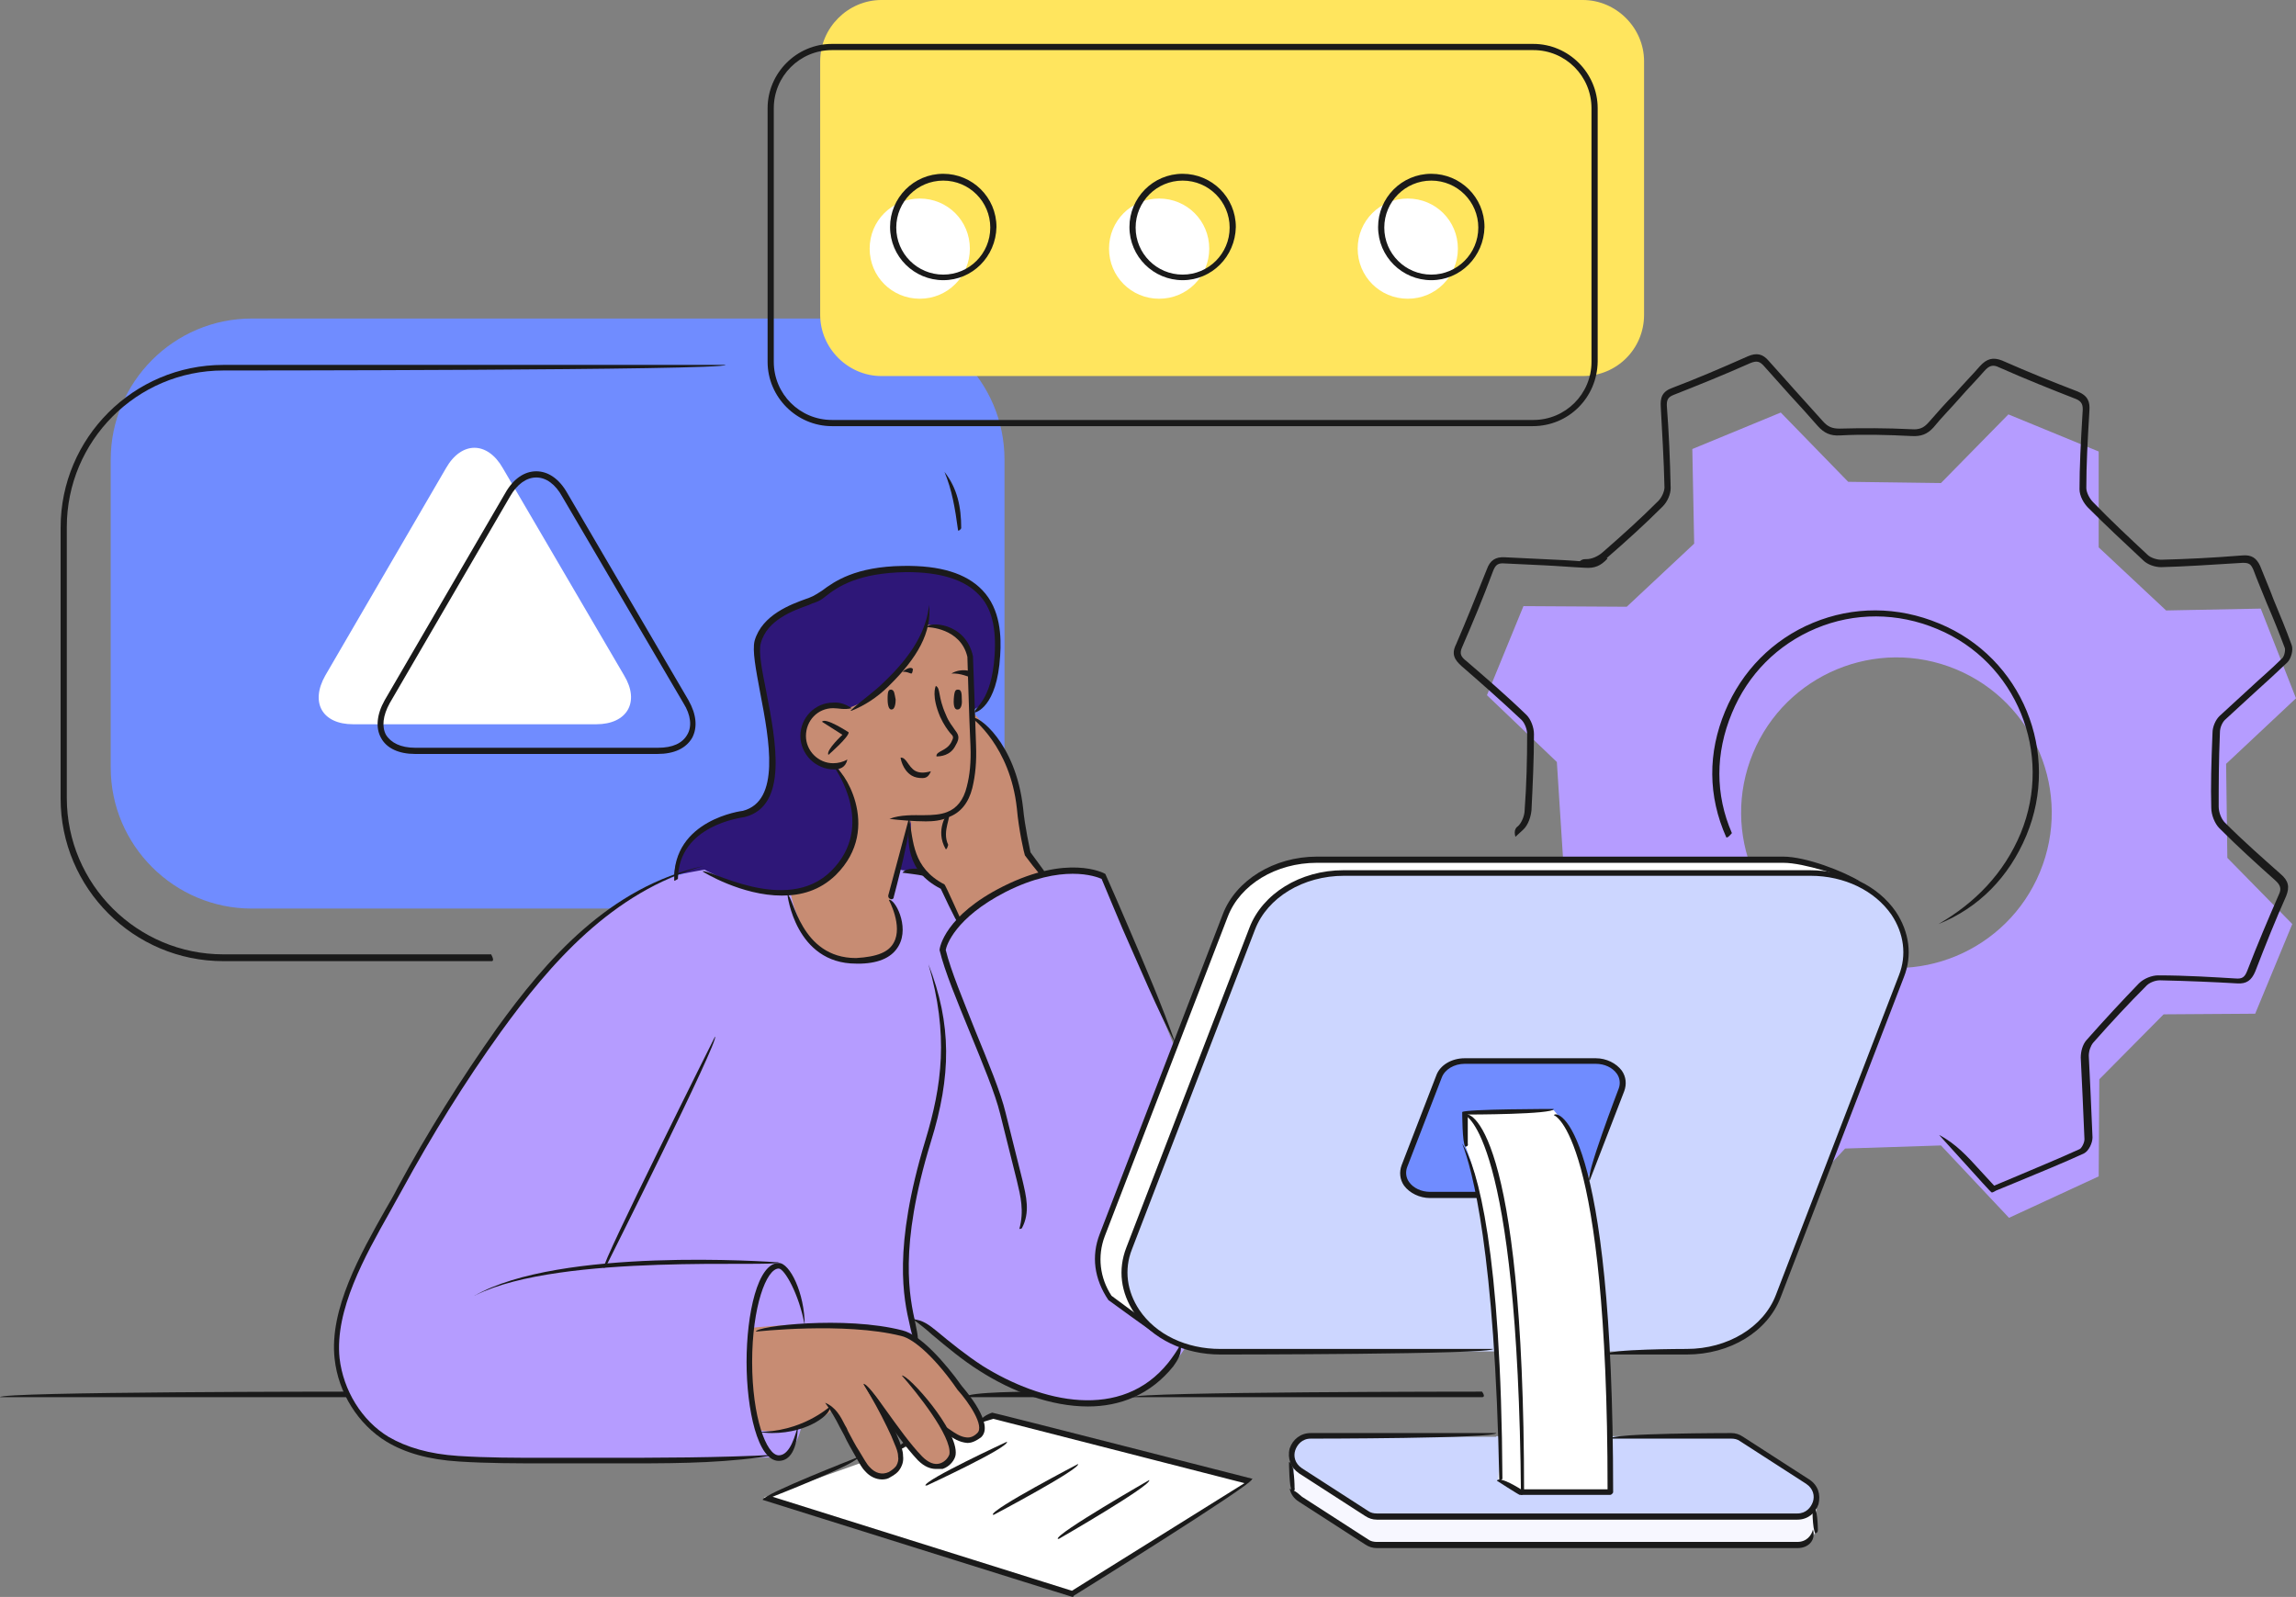 <?xml version="1.0" encoding="utf-8"?>
<!-- Generator: Adobe Illustrator 27.1.1, SVG Export Plug-In . SVG Version: 6.00 Build 0)  -->
<svg version="1.1" id="Layer_1" xmlns="http://www.w3.org/2000/svg" xmlns:xlink="http://www.w3.org/1999/xlink" x="0px" y="0px"
	 viewBox="0 0 371.2 258.2" style="enable-background:new 0 0 371.2 258.2;" xml:space="preserve">
<rect x="0" y="0" width="371.2" height="258.2" fill="#808080" stroke="none"/>
<style type="text/css">
	.st0{fill:#F5F5F5;}
	.st1{fill:#B59CFF;}
	.st2{fill:#1A1A1A;}
	.st3{fill:#FFFFFF;}
	.st4{fill:#CCD6FF;}
	.st5{fill:#708CFF;}
	.st6{fill:#FFE55E;}
	.st7{fill:#2E1778;}
	.st8{fill:#C78C73;}
	.st9{fill:#F7F7FF;}
</style>
<g>
	<g>
		<path class="st0" d="M32.2,134.9c0,1.6-1.3,3-3,3c-1.6,0-3-1.3-3-3c0-1.6,1.3-3,3-3C30.9,131.9,32.2,133.3,32.2,134.9"/>
	</g>
	<g>
		<path class="st1" d="M297,154.6c-12.8-5.3-18.9-20-13.6-32.8c5.3-12.8,20-18.9,32.8-13.6c12.8,5.3,18.9,20,13.6,32.8
			C324.5,153.8,309.8,159.9,297,154.6 M364.6,163.9l6-14.5l-10.5-10.7l-0.2-15.2l11.3-10.6l-5.7-14.5l-15.3,0.3l-10.9-10.2l0-15.5
			l-14.6-6l-10.9,11.1l-15-0.2l-10.9-11.2l-14.3,5.9l0.3,15.3L263,98.1L246.3,98l-5.9,14.4l11.3,10.8l1,15.6l-11.2,11.2l3.7,8.7
			l6.7,0.2l0.3,5.6l10.6-0.4l10.8,11.3l-0.2,15.8l14.3,5.9l10.6-11.4l15.5-0.5l11,11.7l14.5-6.7l0.1-15.7l10.4-10.5L364.6,163.9z"/>
	</g>
	<g>
		<path class="st2" d="M279.1,135.4c-3-6.7-3-13.7-0.2-20.4c2.7-6.5,7.7-11.6,14.2-14.3c6.5-2.7,13.7-2.7,20.4,0.1
			c13.4,5.5,19.7,20.9,14.1,34.3c-2.8,6.7-7.7,11.7-14.2,14.3c5.9-3.4,10.6-8.2,13.3-14.7c5.3-12.9-0.7-27.7-13.5-33
			c-6.4-2.7-13.4-2.7-19.6-0.1c-6.2,2.6-11,7.4-13.6,13.7c-2.7,6.5-2.7,13.2,0,19.4C279.4,135.4,279.3,135.4,279.1,135.4 M322,192.8
			c-0.2-0.1-2.7-2.9-2.7-2.9c-2-2.2-3.9-4.3-5.8-6.4c2.7,1.4,4.6,3.5,6.6,5.7l2.3,2.5l3.1-1.3c3.5-1.5,7.2-3,10.7-4.6
			c0.3-0.1,0.8-1,0.8-1.6c-0.1-2.3-0.2-4.7-0.3-6.9c-0.1-2.1-0.2-4.2-0.3-6.3c0-1,0.3-2.1,0.9-2.8c3-3.4,5.8-6.4,8.5-9.2
			c0.8-0.8,2.1-1.3,3.1-1.3c4.6,0,9.1,0.3,12.5,0.5c1.1,0.1,1.5-0.2,1.9-1.2c1.7-4.4,3.4-8.4,5.1-12.3c0.5-1,0.3-1.6-0.6-2.4
			c-2.7-2.4-5.9-5.3-9-8.4c-0.7-0.7-1.3-2.1-1.3-3.3c-0.1-3.5,0-7.2,0.2-12.1c0-1,0.5-2.1,1.1-2.7c1.6-1.5,3.3-3,4.9-4.5
			c1.7-1.6,3.5-3.1,5.2-4.8c0.4-0.3,0.6-1.3,0.5-1.7c-0.9-2.4-1.9-4.9-2.9-7.2c-0.7-1.8-1.5-3.6-2.2-5.5c-0.4-0.9-0.7-1.1-1.7-1.1
			c-5,0.3-9.2,0.6-13.2,0.7c-1,0-2.2-0.4-2.9-1.1c-3-2.8-6-5.6-8.9-8.5c-0.7-0.7-1.4-1.9-1.4-3c0-3.7,0.2-7.5,0.5-12.5
			c0.1-1.1-0.1-1.7-1.1-2.1c-4.1-1.6-8.1-3.2-12.4-5.1c-1-0.5-1.6-0.3-2.4,0.6c-1.3,1.5-2.7,2.9-4,4.4c-1.4,1.6-2.9,3.1-4.2,4.7
			c-1,1.1-2,1.5-3.6,1.4c-3.9-0.2-7.8-0.3-11.5-0.1c-1.6,0.1-2.6-0.4-3.6-1.5c-1.5-1.7-3-3.4-4.5-5c-1.4-1.6-2.8-3.1-4.2-4.7
			c-0.7-0.8-1.2-0.9-2.2-0.5c-4.5,2-8.5,3.6-12.3,5.1c-1.1,0.4-1.3,0.9-1.2,2.1c0.3,3.8,0.5,8.4,0.6,13c0,1-0.5,2.2-1.3,3
			c-2.9,2.9-6,5.7-9,8.3c-0.8,0.7-2.1,1.3-3.3,1.3c-0.5,0-1.1,0-1.6-0.1c0.6-1,1.1-1,1.6-1c0.8,0,1.8-0.4,2.6-1.1
			c3.1-2.7,6.1-5.4,9-8.3c0.6-0.6,1-1.6,1-2.2c-0.1-4.6-0.4-9.1-0.6-13c-0.1-1.5,0.2-2.5,1.9-3.1c3.7-1.4,7.7-3.1,12.2-5.1
			c1.4-0.6,2.4-0.4,3.4,0.8c1.4,1.6,2.8,3.1,4.2,4.7c1.5,1.7,3,3.3,4.5,5c0.8,0.9,1.5,1.2,2.7,1.2c3.7-0.1,7.6-0.1,11.6,0.1
			c1.3,0.1,2-0.2,2.8-1.1c1.4-1.6,2.8-3.2,4.3-4.7c1.3-1.5,2.7-2.9,4-4.4c1.1-1.2,2.1-1.5,3.6-0.9c4.3,1.9,8.3,3.5,12.2,5
			c1.7,0.7,2,1.7,1.9,3.1c-0.3,5-0.5,8.8-0.5,12.5c0,0.7,0.5,1.7,1.1,2.3c2.8,2.9,5.8,5.7,8.8,8.5c0.5,0.5,1.5,0.8,2.2,0.8
			c4-0.1,8.2-0.3,13.2-0.7c1.4-0.1,2.2,0.4,2.8,1.7c0.7,1.8,1.5,3.6,2.2,5.5c1,2.4,2,4.8,2.9,7.3c0.3,0.8-0.1,2.2-0.7,2.8
			c-1.7,1.6-3.4,3.2-5.2,4.8c-1.6,1.5-3.3,3-4.9,4.5c-0.4,0.4-0.8,1.2-0.8,2c-0.2,4.8-0.2,8.5-0.2,12c0,0.9,0.4,2,1,2.6
			c3.1,3.1,6.3,5.9,9,8.3c1.3,1.1,1.5,2.1,0.9,3.6c-1.7,3.8-3.3,7.8-5,12.2c-0.6,1.4-1.4,2-2.9,1.9c-3.4-0.2-7.9-0.4-12.5-0.5
			c-0.8,0-1.8,0.4-2.3,1c-2.7,2.7-5.5,5.7-8.5,9.1c-0.4,0.5-0.7,1.3-0.7,2.1c0.1,2.1,0.2,4.2,0.3,6.3c0.1,2.3,0.2,4.6,0.3,6.9
			c0,0.9-0.6,2.2-1.4,2.6c-3.5,1.6-7.2,3.1-10.8,4.6l-3.4,1.4C322.2,192.8,322.1,192.8,322,192.8"/>
	</g>
	<g>
		<path class="st2" d="M259.9,90.3c-1.1,1.2-2.1,1.6-3.6,1.5c-2.2-0.1-4.5-0.3-6.7-0.4c-2.1-0.1-4.2-0.2-6.3-0.3
			c-1.1-0.1-1.5,0.2-1.9,1.2c-1.7,4.6-3.4,8.6-5,12.3c-0.5,1.1-0.2,1.6,0.7,2.3c2.9,2.5,6.4,5.5,9.7,8.7c0.7,0.7,1.2,2,1.2,3.1
			c0,4.1-0.2,8.2-0.4,12.3c-0.1,1-0.5,2.4-1.4,3.2c-0.4,0.4-0.8,0.7-1.2,1.1c-0.3-1.1,0.1-1.5,0.5-1.8c0.5-0.5,1-1.6,1-2.6
			c0.3-4,0.4-8.2,0.4-12.2c0-0.8-0.4-1.8-0.9-2.3c-3.3-3.1-6.7-6.1-9.7-8.7c-1.1-1-1.7-1.9-0.9-3.5c1.6-3.7,3.2-7.7,5-12.2
			c0.5-1.4,1.4-2,2.9-1.9c2.1,0.1,4.2,0.2,6.2,0.3c2.2,0.1,4.5,0.2,6.7,0.4c1.2,0.1,1.9-0.2,2.7-1.1"/>
	</g>
	<polygon class="st3" points="123.5,242.1 173.4,257.7 202.5,239.2 160.7,228.9 	"/>
	<g>
		<path class="st4" d="M241.9,232.3h-31.2l-1.5,1.6v2.9l-0.4,4.1l12.7,8.6l70,0.1c0,0,1.8-1,2-2c0.3-1,0.1-6.4,0.1-6.4
			s0.2-0.6-4-3.3c-4.3-2.7-9.2-5.7-9.2-5.7H241.9z"/>
	</g>
	<g>
		<path class="st5" d="M139.6,146.9H40.7c-12.5,0-22.8-10.2-22.8-22.8V74.3c0-12.5,10.2-22.8,22.8-22.8h98.9
			c12.5,0,22.8,10.2,22.8,22.8v49.9C162.4,136.7,152.1,146.9,139.6,146.9"/>
	</g>
	<g>
		<path class="st1" d="M113.9,140.5c0,0-16.2,1.3-33.2,26.1c-17.1,24.8-24.3,40.4-25.2,44.6c-0.9,4.2-3.3,15.2,7.7,21.8
			c0,0,2.6,3.1,21.1,3.1c18.5,0,42.5-0.5,42.5-0.5s2-1.3,2.8-5.1c0.8-3.8,20-6,20-6l-2.2-11.7c0,0,17.1,16.4,30.2,13.9
			c13-2.5,15.3-11.6,15.3-11.6l-3.2-46.3l-11.2-27.3c0,0-6.7-2.8-15.1,1.5c-8.4,4.3-8.5,5.5-8.5,5.5s-2.2-6.4-5.6-7.6
			c-3.4-1.2-9.7-0.9-9.7-0.9L113.9,140.5z"/>
	</g>
	<g>
		<path class="st6" d="M255.9,60.8H142.5c-5.4,0-9.9-4.5-9.9-9.9v-41c0-5.4,4.5-9.9,9.9-9.9h113.4c5.4,0,9.9,4.5,9.9,9.9v41
			C265.8,56.4,261.4,60.8,255.9,60.8"/>
	</g>
	<g>
		<path class="st7" d="M157.4,114.7c0,0,3.1-1,3.5-6c0.4-5,0.6-8.6-1.7-12.2c-2.3-3.6-9-4.9-14.2-4.8c-5.2,0.1-11.1,3-12.9,4.9
			c0,0-5.9,2.3-7,3.4c-1.1,1.1-3.7,2.6-2.5,7.9c1.2,5.2,2.2,11.4,2.2,15.5c0.1,4.1-1.4,7.5-4.2,8.1c-2.8,0.6-10.8,1.7-11.6,10
			l4.9-0.9c0,0,12.4,7,18.3,2.5c5.9-4.5,4.9-5,4.9-5l8.8,2.6l3.4,0.3c0,0,9.3,0,10.6-9.2c1.4-9.1-2.7-14.9-2.7-14.9L157.4,114.7z"/>
	</g>
	<g>
		<path class="st8" d="M168.6,141.1c0.2,0-2.5-3.1-2.5-3.1s-1-8.8-2.7-13.6c-1.7-4.8-6-9.1-6-9.1l-0.5-9.5c0,0-0.7-4.2-7-4.8
			c0,0-3.8,10.2-12.5,13.4c0,0-6-1.5-7.5,3.6s5.4,5.9,5.4,5.9s4.3,6.2,3,11.1c-1.3,4.9-5.4,9-10.5,9.3c0,0,2.2,13,11.8,11
			c9.6-2,4.3-10,4.3-10l3.4-12.7c0,0-0.9,8.7,5,10.8l2.5,5.3C154.9,148.6,162.3,142.4,168.6,141.1"/>
	</g>
	<g>
		<path class="st8" d="M121.4,214.7c0,0,8-0.9,15-0.5c6.9,0.4,9.8,0.5,12.3,2.9c2.5,2.4,8.6,9.5,9.7,12.1c1.1,2.6-0.9,3.7-2,3.6
			c-1-0.2-3.6-1.6-3.6-1.6s3,5.1-0.6,5.8c-3.5,0.7-5.3-3.5-6.6-5.4c-1.3-1.9-3.7-5.2-3.7-5.2l3.7,9.2c0,0,0.9,2.7-2.1,3.1
			c-2.9,0.4-5.4-4.3-5.4-4.3l-3.5-6.4c0,0-5,4.4-12.2,3.2C122.5,231.1,120.8,220.9,121.4,214.7"/>
	</g>
	<g>
		<path class="st3" d="M81.3,75.7c-2.5-4.4-6.7-4.4-9.2,0l-19.5,33.5c-2.5,4.4-0.5,7.9,4.5,7.9h39.3c5,0,7.1-3.6,4.5-7.9L81.3,75.7z
			"/>
	</g>
	<g>
		<path class="st3" d="M195.5,40.2c0,4.5-3.6,8.1-8.1,8.1c-4.5,0-8.1-3.6-8.1-8.1c0-4.5,3.6-8.1,8.1-8.1
			C191.9,32.1,195.5,35.7,195.5,40.2"/>
	</g>
	<g>
		<path class="st3" d="M156.8,40.2c0,4.5-3.6,8.1-8.1,8.1c-4.5,0-8.1-3.6-8.1-8.1c0-4.5,3.6-8.1,8.1-8.1
			C153.2,32.1,156.8,35.7,156.8,40.2"/>
	</g>
	<g>
		<path class="st3" d="M235.7,40.2c0,4.5-3.6,8.1-8.1,8.1c-4.5,0-8.1-3.6-8.1-8.1c0-4.5,3.6-8.1,8.1-8.1
			C232.1,32.1,235.7,35.7,235.7,40.2"/>
	</g>
	<polygon class="st3" points="297.7,141.5 289.2,139 210.5,139 206.2,140.2 201.7,142.9 199.3,145.7 177.5,201.8 177.7,205.5 
		179.4,209.6 185.2,213.5 	"/>
	<g>
		<path class="st4" d="M292.6,141.1h-75.4c-6.8,0-12.8,3.6-14.8,9l-19.9,51.7c-3.2,8.3,4.3,16.7,14.8,16.7h44.1h18.3h13
			c6.8,0,12.8-3.6,14.8-9l19.9-51.7C310.5,149.6,303.1,141.1,292.6,141.1"/>
	</g>
	<g>
		<path class="st5" d="M239,193l-8.9,0.3l-2.8-1.7l-0.5-2.5l6.1-15.6l2.2-1.9h24.1l2.4,1.6l0.7,2.4l-5.6,14.9c0,0-1.4-7.1-5.4-10.6
			h-14.4v5.1c0,0,2.1,5.3,2.1,7.6V193z"/>
	</g>
	<g>
		<path class="st3" d="M236.8,185c0,0,3.2,7.5,4,19.7c0.7,12.2,2.2,28.1,1.4,34.4l3.5,2.2h14.6c0,0,0.3-16.1-0.8-27.8
			c-1.1-11.7-2.5-22.9-4.3-27.2c-1.8-4.4-4-6.8-4-6.8l-14.4,0.4V185z"/>
	</g>
	<g>
		<path class="st9" d="M221.5,249.6c0,0,69.6,0.6,70.8,0.1c0.1-0.1,1.1-1.9,1.2-2c0.2-0.6,0.2-3,0.2-4.7c-0.1,0-0.6,1.1-0.6,1.1
			l-2,1.2h-69.3l-12.5-8.4l-0.4,4.1L221.5,249.6z"/>
	</g>
	<g>
		<path class="st2" d="M76.7,209.5c13.8-7.9,47.7-5.5,49.2-5.4c-0.4,0.9-35.2-1.6-49,5.3C76.9,209.4,76.8,209.5,76.7,209.5"/>
	</g>
	<g>
		<path class="st2" d="M102.6,236.6c-3.6,0-7.2,0-10.8,0h-1.6l-2,0c-4.6,0-9.4,0-14-0.3c-4.9-0.3-8.7-1.4-11.7-3.2
			c-4.6-2.8-7.8-7.9-8.4-13.4c-0.9-8,4.2-17,8.2-24.1c0.7-1.2,1.4-2.4,2-3.6c4.8-8.9,10.2-17.5,16-25.7c8-11.1,18.2-22.9,33.5-26.3
			c-14.9,4.2-24.9,15.9-32.8,26.8c-5.9,8.2-11.2,16.8-16,25.6c-0.6,1.1-1.3,2.3-2,3.6c-4,7.1-8.9,15.8-8.1,23.6
			c0.6,5.2,3.6,10.1,7.9,12.7c2.9,1.7,6.6,2.8,11.3,3.1c4.6,0.3,9.3,0.3,13.9,0.3l2,0c2.3,0,4.7,0,7,0c9.4,0,19.1,0,28.6-0.5
			C118.1,236.5,110.3,236.6,102.6,236.6"/>
	</g>
	<g>
		<path class="st2" d="M97.6,205c-0.4-0.7,18-37.4,18-37.4c0.8,0.4-17.6,37.1-17.6,37.1C97.9,204.9,97.7,205,97.6,205"/>
	</g>
	<g>
		<path class="st2" d="M142.6,239.2c-1,0-2-0.5-2.7-1.3c-0.6-0.6-1-1.4-1.4-2.1c-0.9-1.6-1.5-2.6-2-3.7c-0.3-0.6-0.5-0.9-0.7-1.3
			c-0.7-1.4-1.5-2.8-2.4-4c1.7,0.7,2.5,2.2,3.2,3.6c0.2,0.3,0.4,0.7,0.5,1c0.7,1.3,1.2,2.3,1.8,3.2c0.8,1.3,1.2,2.1,1.7,2.6
			c0.9,1,2,1.3,3.1,0.8c0.5-0.3,0.9-0.6,1.2-1c0.3-0.5,0.4-1.1,0.3-1.5c0-0.7-0.3-1.4-0.6-2.1c-0.3-0.8-0.7-1.7-1.2-2.7
			c-1.1-2.3-2.4-4.6-3.8-7c2.2,1.9,3.5,4.2,4.6,6.6c0.5,1,0.9,1.9,1.2,2.7c0.3,0.8,0.6,1.6,0.6,2.4c0.1,0.8-0.1,1.5-0.5,2.1
			c-0.3,0.5-0.9,1-1.5,1.3C143.6,239.1,143.1,239.2,142.6,239.2"/>
	</g>
	<g>
		<path class="st2" d="M151.3,237.5c-0.8,0-1.8-0.3-2.9-1.4c-3.8-4-8.6-12-8.8-12.3c0.9-0.4,5.7,7.8,9.5,11.7c1,1,2,1.4,2.9,1.1
			c0.9-0.3,1.4-1.1,1.5-1.5c0.4-2.9-5.4-10.1-7.7-12.7c1-0.2,9.2,8.9,8.7,12.8c-0.1,0.8-0.9,1.9-2.1,2.3
			C152,237.5,151.7,237.5,151.3,237.5"/>
	</g>
	<g>
		<path class="st2" d="M156.4,233.3c-2.6-0.2-4.4-2.7-4.5-2.8c0.8-0.5,2.4,1.7,4.3,1.9c0.7,0.1,1.3-0.2,1.8-0.7
			c1.2-1.1-1.3-4.9-3.2-7c-3.3-4.8-6.9-8.2-9.1-8.7c-9.2-2.3-23.4-0.7-23.5-0.7c0-0.9,14.4-2.6,23.7-0.2c2.9,0.7,6.9,5.2,9.6,9
			c0.5,0.6,5.4,6.2,3.1,8.3C157.9,232.9,157.2,233.3,156.4,233.3"/>
	</g>
	<g>
		<path class="st2" d="M124.8,231.7c-0.8,0-1.6-0.1-2.4-0.2c7.2,0.1,11.6-4,11.7-4C134.6,228.4,130.9,231.7,124.8,231.7"/>
	</g>
	<g>
		<path class="st2" d="M175.9,227.4c-6,0-12.3-2.4-17.6-5.8c-2.7-1.7-5.2-3.8-7.6-5.8c-1-0.9-2-1.7-3.1-2.5c1.6,0.1,2.7,1,3.7,1.8
			c2.4,2,4.9,4,7.5,5.7c9.6,6,22.5,9,30.1-0.5c0.7-0.9,1.4-1.9,2-3c0.2,1.6-0.5,2.6-1.2,3.6C186,225.5,181.1,227.4,175.9,227.4"/>
	</g>
	<g>
		<path class="st2" d="M164.8,198.7c0.8-2.9,0.2-5.3-0.4-7.8l-2.7-10.8c-0.8-3.3-2.9-8.3-4.9-13.2c-2-4.9-4.1-9.9-4.9-13.3
			c0-0.4,0.9-5.6,10.3-10.3c10.4-5.2,16.2-2.2,16.5-2c1.3,2.9,2.5,5.7,3.7,8.5c2.7,6.3,5.5,12.8,7.7,19.1
			c-3.1-5.9-5.8-12.4-8.6-18.7c-1.2-2.8-2.3-5.5-3.4-8.1c-0.9-0.4-6.4-2.5-15.5,2.1c-8.2,4.2-9.6,8.7-9.7,9.4
			c0.8,3.3,2.9,8.3,4.8,13.1c2,4.9,4.1,9.9,4.9,13.3l2.7,10.8c0.6,2.6,1.3,5.2-0.1,7.8C165.2,198.6,165,198.7,164.8,198.7"/>
	</g>
	<g>
		<path class="st2" d="M149.3,141.6c-0.9-0.2-2.7-0.4-3.4-0.5c0.7-0.9,2.7-0.7,3.6-0.4C149.7,141.5,149.5,141.6,149.3,141.6"/>
	</g>
	<g>
		<path class="st2" d="M134.8,124.4c-1.4,0-2.8-0.6-3.8-1.6c-1-1-1.6-2.4-1.6-3.8c0-3,2.4-5.4,5.3-5.4c1.1-0.1,2.1,0.3,3,0.9
			c-1.2,0.3-2.1,0-3,0c-2.5,0-4.4,2-4.4,4.5c0,1.2,0.5,2.3,1.3,3.1c0.8,0.8,1.9,1.3,3.1,1.3c0.8,0,1.6-0.2,2.3-0.6
			C136.7,124.1,135.8,124.4,134.8,124.4L134.8,124.4z"/>
	</g>
	<g>
		<path class="st2" d="M133.9,122c-0.3-0.8,2.3-3.2,2.3-3.2l-3.3-2.1c0.5-0.8,4.3,1.7,4.3,1.7c0.1,0.7-3.1,3.5-3.1,3.5
			C134.1,122,134,122,133.9,122"/>
	</g>
	<g>
		<path class="st2" d="M149.1,125.8c-0.6,0-1.2-0.1-1.7-0.4c-1.5-0.9-1.8-2.8-1.8-2.9c0.9-0.1,1.2,1.4,2.3,2.1
			c0.7,0.4,1.5,0.4,2.6,0.1C150.1,125.7,149.6,125.8,149.1,125.8"/>
	</g>
	<g>
		<path class="st2" d="M144.1,145.4c-0.4-0.1-0.5-0.3-0.5-0.6l3.3-12.3c0.9,0.2-2.4,12.5-2.4,12.5
			C144.5,145.3,144.3,145.4,144.1,145.4"/>
	</g>
	<g>
		<path class="st2" d="M154.9,111.5c-0.4,0-0.6,0.1-0.7,1.5c-0.1,1.5,0.3,1.8,0.7,1.7c0.3,0,0.7-0.5,0.6-1.6
			C155.5,112,155.4,111.5,154.9,111.5"/>
	</g>
	<g>
		<path class="st2" d="M144.1,111.5c-0.4,0-0.6,0.1-0.6,1.5c0,1.5,0.4,1.8,0.7,1.7c0.3,0,0.6-0.5,0.6-1.6
			C144.6,112.1,144.6,111.6,144.1,111.5"/>
	</g>
	<g>
		<path class="st2" d="M156.9,109.5c-0.2,0-1.6-0.7-3.1-0.6c1.7-1,3.3-0.3,3.3-0.3C157.2,109.4,157.1,109.5,156.9,109.5"/>
	</g>
	<g>
		<path class="st2" d="M147.3,108.9c-0.4-0.1-0.6-0.3-1.4-0.3c1.2-0.9,1.6-0.6,1.7-0.4C147.5,108.9,147.4,108.9,147.3,108.9"/>
	</g>
	<g>
		<path class="st2" d="M154.9,85.8c-0.5-3.7-1-6.6-2.2-9.5c2.1,2.7,2.7,5.7,2.7,9.1C155.3,85.6,155.1,85.8,154.9,85.8"/>
	</g>
	<g>
		<path class="st2" d="M79.5,155.4H36.1c-14.5,0-26.3-11.8-26.3-26.3V85.3c0-14.5,11.8-26.3,26.3-26.3h81.2c0,0.9-81.2,0.9-81.2,0.9
			c-14,0-25.3,11.4-25.3,25.3v43.8c0,14,11.4,25.3,25.3,25.3h43.3C79.9,155.2,79.7,155.4,79.5,155.4"/>
	</g>
	<g>
		<path class="st2" d="M86.7,77.2c-1.6,0-3.1,1.1-4.2,3l-19.5,33.5c-1.1,2-1.3,3.8-0.6,5.1c0.8,1.3,2.4,2.1,4.7,2.1h39.3
			c2.3,0,3.9-0.7,4.7-2.1c0.8-1.3,0.6-3.2-0.6-5.1L90.9,80.3C89.8,78.3,88.3,77.2,86.7,77.2 M106.3,121.9H67.1
			c-2.6,0-4.6-0.9-5.5-2.6c-0.9-1.6-0.7-3.8,0.6-6.1l19.5-33.5c1.3-2.3,3.1-3.5,5-3.5s3.7,1.2,5,3.5l19.6,33.5
			c1.3,2.3,1.5,4.4,0.6,6.1C110.9,121,109,121.9,106.3,121.9"/>
	</g>
	<g>
		<path class="st2" d="M191.2,29.2c-4.2,0-7.6,3.4-7.6,7.6c0,4.2,3.4,7.6,7.6,7.6s7.6-3.4,7.6-7.6C198.8,32.6,195.4,29.2,191.2,29.2
			 M191.2,45.3c-4.7,0-8.6-3.8-8.6-8.6c0-4.7,3.8-8.6,8.6-8.6c4.7,0,8.6,3.8,8.6,8.6C199.7,41.5,195.9,45.3,191.2,45.3"/>
	</g>
	<g>
		<path class="st2" d="M152.5,29.2c-4.2,0-7.6,3.4-7.6,7.6c0,4.2,3.4,7.6,7.6,7.6c4.2,0,7.6-3.4,7.6-7.6
			C160.1,32.6,156.7,29.2,152.5,29.2 M152.5,45.3c-4.7,0-8.6-3.8-8.6-8.6c0-4.7,3.8-8.6,8.6-8.6c4.7,0,8.6,3.8,8.6,8.6
			C161,41.5,157.2,45.3,152.5,45.3"/>
	</g>
	<g>
		<path class="st2" d="M231.4,29.2c-4.2,0-7.6,3.4-7.6,7.6c0,4.2,3.4,7.6,7.6,7.6c4.2,0,7.6-3.4,7.6-7.6
			C239,32.6,235.6,29.2,231.4,29.2 M231.4,45.3c-4.7,0-8.6-3.8-8.6-8.6c0-4.7,3.8-8.6,8.6-8.6c4.7,0,8.6,3.8,8.6,8.6
			C239.9,41.5,236.1,45.3,231.4,45.3"/>
	</g>
	<g>
		<path class="st2" d="M239.6,225.9h-56.5c0-0.9,56.5-0.9,56.5-0.9C240.1,225.7,239.9,225.9,239.6,225.9"/>
	</g>
	<g>
		<path class="st2" d="M167.3,225.9h-11.2c0-0.9,11.2-0.9,11.2-0.9C167.8,225.7,167.6,225.9,167.3,225.9"/>
	</g>
	<g>
		<path class="st2" d="M56.2,225.9H0c0-0.9,56.2-0.9,56.2-0.9C56.6,225.7,56.4,225.9,56.2,225.9"/>
	</g>
	<g>
		<path class="st2" d="M148,217.1c-0.5-1-0.7-1.8-0.9-2.8c-1-4.3-2.8-12.4,2.5-29.9c2.7-8.9,3.8-17.1,0.5-28.5
			c3.8,9.7,3.7,18.1,0.4,28.7c-5.3,17.3-3.4,25.2-2.5,29.4c0.2,1,0.4,1.9,0.4,2.5C148.5,216.9,148.3,217.1,148,217.1"/>
	</g>
	<g>
		<path class="st2" d="M125.9,236.2c-3.4,0-5.2-8.3-5.2-16c0-7.8,1.8-16,5.2-16c1.8,0,4.2,4.9,4.2,10.1c-0.9-5.1-3.3-9.2-4.2-9.2
			c-2,0-4.3,6.2-4.3,15.1c0,8.9,2.3,15.1,4.3,15.1c1.3,0,2.3-1.6,3.1-4.8C128.9,234.4,127.7,236.2,125.9,236.2"/>
	</g>
	<g>
		<path class="st2" d="M152.9,137.3c-1.8-3.1,0.3-5.9,0.4-6c0.7,0.6-1.1,3,0,5.3C153.1,137.3,153,137.3,152.9,137.3"/>
	</g>
	<g>
		<path class="st2" d="M168.4,141.6c-0.4-0.2-2.7-3.3-2.7-3.3c-0.1-0.2-1-4.1-1.3-7.6c-1.1-10.1-7.2-14.5-7.2-14.6
			c0.8-0.6,7,3.9,8.2,14.5c0.3,3.2,1.1,6.6,1.2,7.2l2.2,3C168.6,141.6,168.5,141.6,168.4,141.6"/>
	</g>
	<g>
		<path class="st2" d="M155,149.4c-0.4-0.3-2.9-5.7-2.9-5.7c-5.7-2.9-5.4-7.7-5.1-11.2c0.7,3.5,0.5,7.8,5.7,10.5
			c0.2,0.2,2.7,5.8,2.7,5.8C155.2,149.4,155.1,149.4,155,149.4"/>
	</g>
	<g>
		<path class="st2" d="M151.4,122.3c-0.1-0.9,1.6-0.8,2.4-2.3c0.4-0.8,0.4-0.9-0.2-1.5c-0.4-0.5-1-1.3-1.6-2.6
			c-1.4-3.3-0.8-4.8-0.7-5c0.8,0.4,0.3,1.7,1.6,4.6c0.5,1.3,1.1,1.9,1.4,2.4c0.6,0.8,1,1.3,0.2,2.6
			C153.7,122.2,152,122.3,151.4,122.3"/>
	</g>
	<g>
		<path class="st2" d="M137.5,114.9c1.8-1.7,3.7-2.9,5.5-4.7c4.5-4.3,6.8-8.3,7.2-12.4c0.5,4.4-1.9,8.6-6.5,13.1c-1.9,1.9-4,3.2-6,4
			C137.6,114.9,137.5,114.9,137.5,114.9"/>
	</g>
	<g>
		<path class="st2" d="M126.4,144.8c-6.5,0-12.7-3.8-12.8-3.9c0.6-0.7,13.5,7.2,20.8-0.1c7.3-7.3,0.6-16.5,0.6-16.6
			c0.8-0.5,8,9.5,0.1,17.3C132.5,144,129.5,144.8,126.4,144.8"/>
	</g>
	<g>
		<path class="st2" d="M109,142.4c-0.3-9.9,11-11.3,11.1-11.3c6.1-1.6,4.3-11.3,2.8-19.1c-0.7-3.8-1.3-6.8-0.9-8.4
			c1.2-4.2,5.9-5.9,8.4-6.8c0.4-0.1,0.7-0.3,1-0.4c0.4-0.2,0.9-0.5,1.5-0.9c2-1.5,5.4-3.9,13.1-4c6-0.1,10.2,1.2,12.8,3.9
			c3,3.1,3.1,7.6,2.9,10.6c-0.5,8.4-4,9.2-4.1,9.2c-0.1-0.9,2.7-1.7,3.2-9.2c0.3-4.6-0.5-7.8-2.6-9.9c-2.3-2.4-6.2-3.6-11.6-3.6
			c-7.9,0.1-11.2,2.4-13.1,3.9c-0.6,0.5-1.1,0.8-1.7,1c-0.3,0.1-0.6,0.2-1,0.4c-2.5,0.9-6.8,2.4-7.8,6.2c-0.4,1.4,0.2,4.4,0.9,7.9
			c1.5,7.8,3.6,18.4-3.5,20.2c-0.5,0.1-10.7,1.3-10.8,10C109.4,142.2,109.2,142.4,109,142.4"/>
	</g>
	<g>
		<path class="st2" d="M149.7,132.8c-1.9,0-4.3-0.2-5.9-0.4c1.7-0.7,4-0.6,5.5-0.6c1.5,0,2.8-0.1,3.8-0.5c1.6-0.6,2.7-2,3.2-4.1
			c0.5-1.9,0.7-4,0.6-6.6c-0.2-3.8-0.5-14.4-0.5-14.4c-1.1-4.7-6.4-4.8-6.5-4.8c0.1-0.9,6.2-0.9,7.4,4.7c0,0.1,0.4,10.6,0.5,14.4
			c0.1,2.7-0.1,4.8-0.6,6.9c-0.6,2.4-1.9,4-3.8,4.7C152.2,132.7,150.8,132.8,149.7,132.8"/>
	</g>
	<g>
		<path class="st2" d="M134.5,8.1c-5.2,0-9.4,4.2-9.4,9.4v41c0,5.2,4.2,9.4,9.4,9.4h113.4c5.2,0,9.4-4.2,9.4-9.4v-41
			c0-5.2-4.2-9.4-9.4-9.4H134.5z M247.8,68.9H134.5c-5.7,0-10.4-4.7-10.4-10.4v-41c0-5.7,4.7-10.4,10.4-10.4h113.4
			c5.7,0,10.4,4.7,10.4,10.4v41C258.2,64.3,253.6,68.9,247.8,68.9"/>
	</g>
	<g>
		<path class="st2" d="M186.9,215.7c-0.3-0.1-7.7-5.5-7.7-5.5c-2.3-3.4-2.8-7.1-1.4-10.7l19.9-51.7c2.1-5.5,8.3-9.3,15.2-9.3h75.4
			c3.7,0,9.8,2.4,12.4,4c-3-0.8-8.9-3-12.4-3h-75.4c-6.6,0-12.4,3.5-14.4,8.7l-19.9,51.7c-1.2,3.2-0.8,6.7,1.1,9.6l7.3,5.4
			C187.2,215.6,187,215.7,186.9,215.7"/>
	</g>
	<g>
		<path class="st2" d="M272.7,219h-13c0-0.9,13-0.9,13-0.9c6.6,0,12.4-3.5,14.4-8.7l19.9-51.7c1.3-3.3,0.8-6.8-1.2-9.8
			c-2.7-3.9-7.6-6.3-13.1-6.3h-75.4c-6.6,0-12.4,3.5-14.4,8.7L183,202c-1.3,3.3-0.8,6.8,1.2,9.8c2.7,4,7.6,6.3,13.1,6.3h44.1
			c0,0.9-44.1,0.9-44.1,0.9c-5.8,0-11-2.5-13.9-6.7c-2.2-3.3-2.7-7-1.3-10.6l19.9-51.7c2.1-5.5,8.2-9.3,15.2-9.3h75.4
			c5.8,0,11,2.5,13.9,6.7c2.2,3.3,2.7,7.1,1.3,10.6l-19.9,51.7C285.8,215.3,279.7,219,272.7,219"/>
	</g>
	<g>
		<path class="st2" d="M239,193.7h-7.8c-1.7,0-3.3-0.8-4.2-2c-0.7-1-0.8-2.2-0.4-3.3l5.6-14.5c0.6-1.7,2.5-2.8,4.6-2.8h21.2
			c1.7,0,3.3,0.8,4.2,2c0.7,1,0.8,2.2,0.4,3.3l-5.6,14.5c-0.9-0.3,4.7-14.9,4.7-14.9c0.3-0.8,0.2-1.7-0.3-2.4c-0.7-1-2-1.6-3.4-1.6
			h-21.2c-1.7,0-3.2,0.9-3.7,2.2l-5.6,14.5c-0.3,0.8-0.2,1.7,0.3,2.4c0.7,1,2,1.6,3.4,1.6h7.8C239.4,193.5,239.2,193.7,239,193.7"/>
	</g>
	<g>
		<path class="st2" d="M138.4,155.8c-9.8,0-11.1-11.1-11.1-11.2c1,0.3,2.1,10.3,11.1,10.3c3.5-0.2,5.3-1,6.1-2.5
			c1.5-2.7-0.8-6.9-0.8-6.9c0.9-0.3,3.4,4.2,1.6,7.4c-1,1.8-3,2.8-6.1,2.9C138.9,155.8,138.7,155.8,138.4,155.8"/>
	</g>
	<g>
		<path class="st2" d="M145.3,234.4c-0.1-0.9,1.3-1.4,1.3-1.4c0.3,0.9-1.2,1.4-1.2,1.4C145.4,234.4,145.3,234.4,145.3,234.4"/>
	</g>
	<g>
		<path class="st2" d="M173.4,258.2c-0.1,0-50.1-15.7-50.1-15.7c0-0.9,15.4-6.9,15.4-6.9c0.3,0.9-13.8,6.4-13.8,6.4l48.4,15.2
			l27.9-17.4l-40.6-10.4l-2,0.6c-0.3-0.9,1.8-1.6,1.8-1.6c0.3,0,42.1,10.7,42.1,10.7c0.1,0.9-28.9,18.9-28.9,18.9
			C173.6,258.1,173.5,258.2,173.4,258.2"/>
	</g>
	<g>
		<path class="st2" d="M245.9,241.7c-0.5-58.4-9-61.4-9.1-61.4c0.6-0.9,9.6,1.4,9.6,61C246.4,241.5,246.2,241.7,245.9,241.7"/>
	</g>
	<g>
		<path class="st2" d="M242.4,239.6c-0.7-37.2-4.4-50.6-6-54.7c2.5,3.8,6.3,17.4,6.5,54.2C242.4,239.6,242.4,239.6,242.4,239.6"/>
	</g>
	<g>
		<path class="st2" d="M260.3,241.7h-14.6c-0.3-0.1-3.7-2.3-3.7-2.3c0.5-0.8,3.9,1.4,3.9,1.4h14c0-57.5-8.6-60.5-8.7-60.5
			c0.6-0.9,9.6,1.4,9.6,61C260.7,241.5,260.5,241.7,260.3,241.7"/>
	</g>
	<g>
		<path class="st2" d="M236.9,185.4c-0.5-0.5-0.5-5.6-0.5-5.6c0.5-0.5,14.8-0.5,14.8-0.5c0,0.9-13.9,0.9-13.9,0.9v4.7
			C237.4,185.2,237.2,185.4,236.9,185.4"/>
	</g>
	<g>
		<path class="st2" d="M290.6,245.7h-68c-0.7,0-1.3-0.2-1.9-0.6l-10.7-6.9c-1.3-0.9-1.9-2.4-1.5-4c0.5-1.5,1.8-2.5,3.4-2.5h30
			c0,0.9-30,0.9-30,0.9c-1.4,0-2.2,1-2.5,1.9c-0.3,0.9-0.1,2.1,1.1,2.9l10.7,6.9c0.4,0.3,0.9,0.4,1.4,0.4h68c1.4,0,2.2-1,2.5-1.9
			c0.3-0.9,0.1-2.1-1.1-2.9l-10.7-6.9c-0.4-0.3-0.9-0.4-1.4-0.4h-19.6c0-0.9,19.6-0.9,19.6-0.9c0.7,0,1.3,0.2,1.9,0.6l10.7,6.9
			c1.4,0.9,1.9,2.4,1.5,4C293.5,244.7,292.2,245.7,290.6,245.7"/>
	</g>
	<g>
		<path class="st2" d="M290.6,250.3h-68c-0.7,0-1.3-0.2-1.9-0.6l-10.7-6.9c-0.8-0.5-1.3-1.2-1.5-2.1c1.1,0.4,1.5,0.9,2,1.3l10.7,6.9
			c0.4,0.3,0.9,0.4,1.4,0.4h68c1.5,0,2.3-1.1,2.5-2C293.6,248.9,292.5,250.3,290.6,250.3"/>
	</g>
	<g>
		<path class="st2" d="M208.9,241.1c-0.5-0.5-0.5-4.7-0.5-4.7c0.9,0,0.9,4.2,0.9,4.2C209.4,240.9,209.2,241.1,208.9,241.1"/>
	</g>
	<g>
		<path class="st2" d="M293.5,247.9c-0.5-0.5-0.5-4.6-0.5-4.6c0.9,0,0.9,4.1,0.9,4.1C293.9,247.7,293.7,247.9,293.5,247.9"/>
	</g>
	<g>
		<path class="st2" d="M149.6,240.2c-0.2-0.9,13.2-7.1,13.2-7.1c0.4,0.9-13,7.1-13,7.1C149.7,240.1,149.6,240.2,149.6,240.2"/>
	</g>
	<g>
		<path class="st2" d="M160.5,244.9c-0.2-0.9,13.8-8.2,13.8-8.2c0.4,0.8-13.6,8.2-13.6,8.2C160.7,244.9,160.6,244.9,160.5,244.9"/>
	</g>
	<g>
		<path class="st2" d="M171,248.8c-0.2-0.9,14.8-9.5,14.8-9.5c0.5,0.8-14.6,9.5-14.6,9.5C171.2,248.8,171.1,248.8,171,248.8"/>
	</g>
</g>
</svg>
